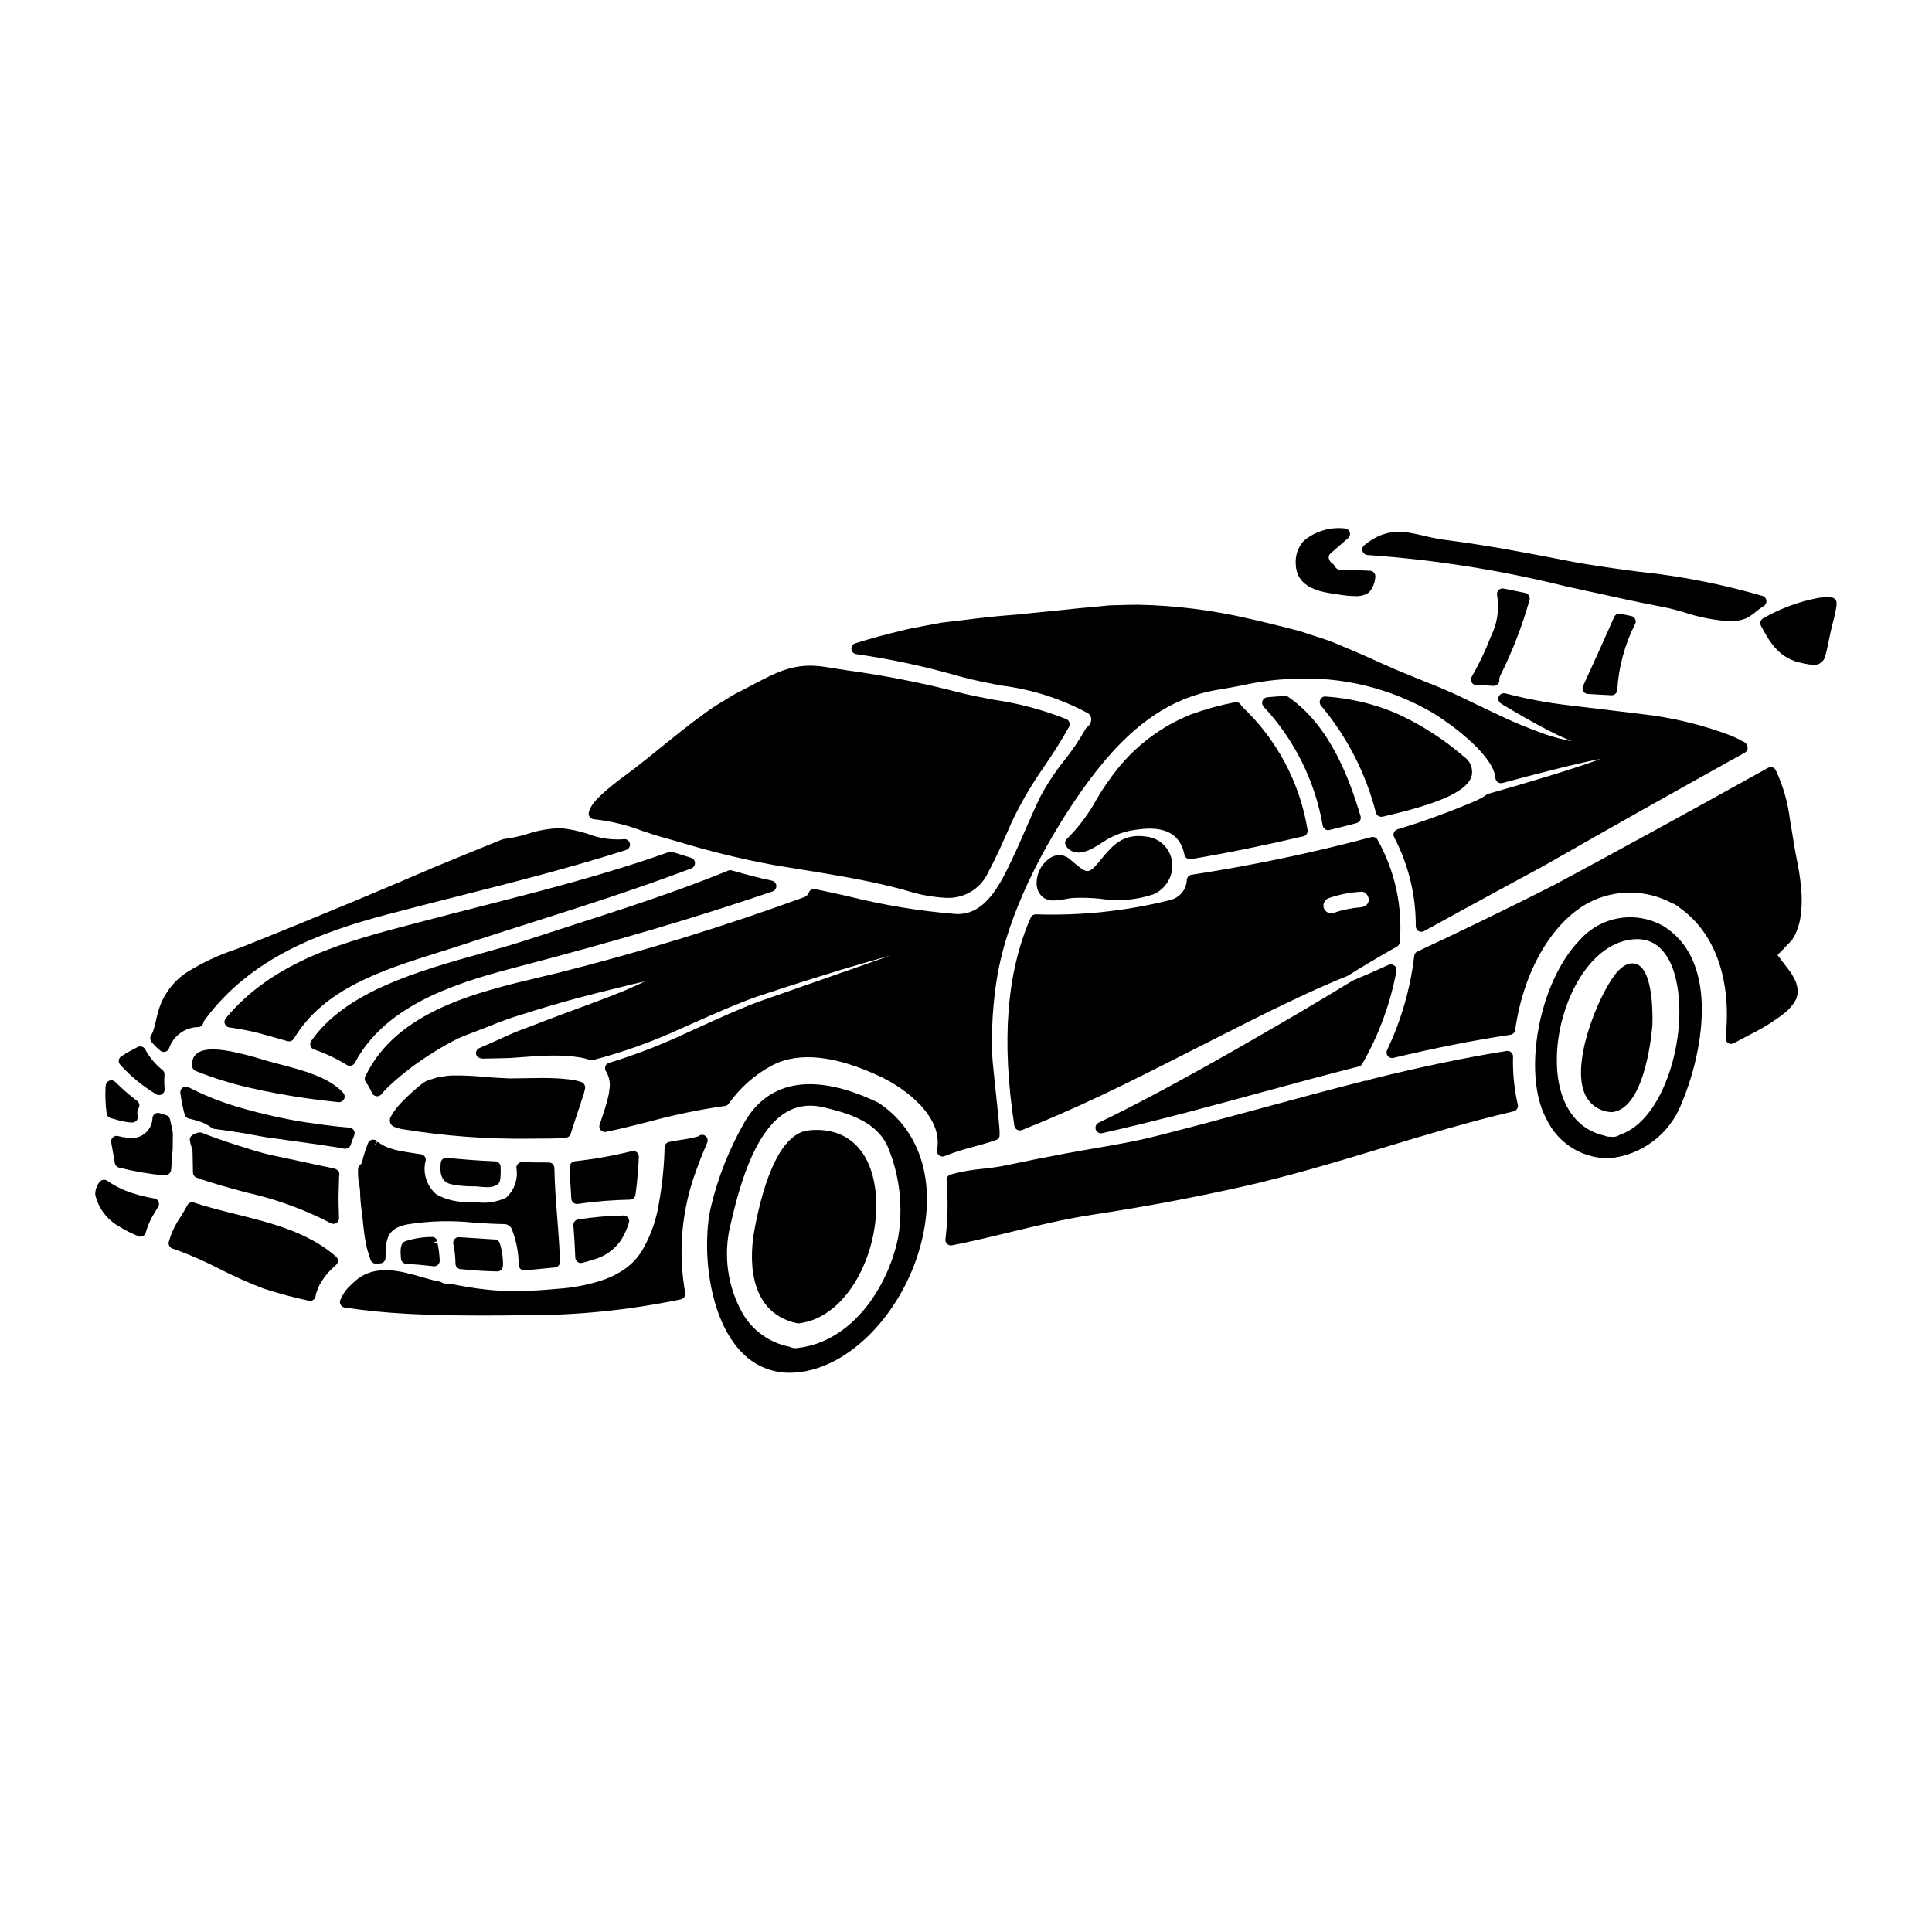 <?xml version="1.0" encoding="UTF-8"?>
<!-- Uploaded to: ICON Repo, www.iconrepo.com, Generator: ICON Repo Mixer Tools -->
<svg fill="#000000" width="800px" height="800px" version="1.1" viewBox="144 144 512 512" xmlns="http://www.w3.org/2000/svg">
 <g>
  <path d="m196.18 423.18c-0.895 0.707-1.363 1.824-1.242 2.957v0.309c0 0.598 0.359 1.137 0.914 1.363 4.559 1.832 9.25 3.301 14.039 4.398 4.848 1.133 10.125 2.109 15.695 2.898 2.543 0.352 5.305 0.695 8.133 0.984h0.148v-0.004c0.582 0 1.109-0.34 1.344-0.871 0.238-0.527 0.145-1.148-0.242-1.582-3.711-4.188-11.148-6.109-16.574-7.516-1.156-0.301-2.219-0.574-3.148-0.848l-1.039-0.312c-7.641-2.293-15.105-4.098-18.027-1.777z"/>
  <path d="m189.36 453.92 0.289-3.961h-0.004c0.098-0.805 0.141-1.613 0.133-2.422l0.031-2.871-0.027-0.656c-0.223-1.152-0.48-2.273-0.738-3.402h-0.004c-0.121-0.523-0.52-0.941-1.039-1.09-0.543-0.148-1.117-0.332-1.66-0.512-0.414-0.141-0.867-0.09-1.242 0.141-0.371 0.227-0.621 0.609-0.688 1.039-0.031 2.559-1.828 4.754-4.328 5.293-1.621 0.156-3.262 0.012-4.828-0.43-0.484-0.113-0.988 0.023-1.348 0.367-0.359 0.34-0.527 0.836-0.441 1.324l0.367 2.039c0.203 1.137 0.414 2.289 0.605 3.469 0.102 0.57 0.523 1.031 1.086 1.18 4 1.004 8.07 1.703 12.18 2.09h0.09c0.387-0.035 0.75-0.199 1.031-0.469 0.309-0.297 0.5-0.699 0.535-1.129z"/>
  <path d="m258.36 471.81c-2.324 0.023-4.633 0.387-6.852 1.086-1.574 0.535-1.41 2.637-1.246 4.672 0.062 0.734 0.652 1.312 1.387 1.352 2.117 0.125 4.555 0.344 7.234 0.652v0.004c0.059 0.004 0.113 0.004 0.172 0 0.406 0 0.797-0.172 1.078-0.469 0.277-0.301 0.422-0.699 0.395-1.105-0.074-1.574-0.273-3.137-0.602-4.672l-1.473 0.125 1.406-0.535c-0.133-0.703-0.785-1.188-1.5-1.109z"/>
  <path d="m242.59 446.05c-0.484 0.105-0.887 0.445-1.066 0.91-0.641 1.625-1.168 3.297-1.574 5-0.031 0.176-0.121 0.414-0.562 0.789-0.32 0.281-0.5 0.684-0.5 1.109v1.453c0.023 0.832 0.117 1.66 0.285 2.477 0.129 0.629 0.215 1.266 0.25 1.906 0.039 1.832 0.191 3.656 0.453 5.469 0.145 1.133 0.289 2.269 0.395 3.543 0.082 0.504 0.133 1.023 0.191 1.543 0.09 0.98 0.238 1.953 0.453 2.914l0.309 1.574h-0.004c0.109 0.434 0.242 0.863 0.395 1.281l0.566 1.84v-0.004c0.219 0.656 0.852 1.074 1.539 1.02 0.305-0.027 0.637-0.059 0.973-0.059 0.816 0 1.477-0.66 1.477-1.477 0-5.207 0.559-7.777 5.641-8.84 5.934-0.961 11.973-1.117 17.953-0.465 2.637 0.164 5.273 0.332 7.91 0.367 0.969 0.027 1.809 0.684 2.07 1.617 1.113 2.926 1.695 6.027 1.723 9.156-0.008 0.395 0.145 0.777 0.422 1.062 0.277 0.281 0.66 0.441 1.055 0.441h0.129l8-0.789h0.004c0.77-0.078 1.348-0.738 1.324-1.512-0.117-3.91-0.426-7.871-0.723-11.676-0.34-4.328-0.691-8.793-0.758-13.176l-0.004 0.004c-0.012-0.805-0.668-1.453-1.473-1.453-2.418 0-4.723-0.031-7.086-0.094-0.398-0.004-0.785 0.145-1.074 0.422-0.285 0.281-0.445 0.668-0.441 1.066 0.512 2.926-0.504 5.906-2.691 7.91-2.519 1.215-5.348 1.629-8.109 1.184l-1.457-0.059c-3.102 0.211-6.199-0.473-8.926-1.969-2.438-2.074-3.578-5.297-2.984-8.445 0.055-0.145 0.102-0.297 0.137-0.449 0.078-0.395-0.008-0.805-0.238-1.133-0.23-0.328-0.586-0.547-0.984-0.609l-1.23-0.184c-1.621-0.242-3.246-0.488-4.891-0.828h-0.004c-0.688-0.133-1.363-0.324-2.023-0.562l-0.348-0.109h0.004c-1.078-0.383-2.094-0.926-3.004-1.617l-0.953 0.961h-0.027l0.855-1.125c-0.363-0.355-0.883-0.504-1.375-0.387z"/>
  <path d="m184.91 461.6c-2.027-0.324-4.023-0.812-5.973-1.457-2.309-0.754-4.5-1.836-6.5-3.211-0.664-0.469-1.578-0.324-2.062 0.328-0.77 0.957-1.168 2.152-1.129 3.379 0.859 3.66 3.258 6.769 6.578 8.531 1.055 0.664 2.156 1.25 3.297 1.754 0.484 0.227 0.969 0.453 1.492 0.676 0.184 0.082 0.383 0.125 0.586 0.125 0.219 0 0.434-0.047 0.633-0.141 0.387-0.184 0.672-0.523 0.789-0.938 0.43-1.504 1.027-2.957 1.789-4.328 0.336-0.594 0.668-1.137 0.992-1.648l0.531-0.875c0.258-0.418 0.285-0.934 0.078-1.379-0.211-0.434-0.621-0.742-1.102-0.816z"/>
  <path d="m275.25 451.77c-4.414-0.188-8.727-0.508-12.816-0.941-0.391-0.043-0.785 0.074-1.09 0.324-0.305 0.25-0.5 0.613-0.535 1.008-0.152 1.609-0.469 4.949 2.754 5.68h0.004c1.887 0.379 3.809 0.562 5.738 0.551h0.699c0.223 0 0.508 0.043 0.824 0.07 0.699 0.07 1.48 0.148 2.227 0.148 0.906 0.059 1.809-0.145 2.602-0.59 0.789-0.43 1.121-1.047 1.012-4.836-0.031-0.77-0.648-1.383-1.418-1.414z"/>
  <path d="m204.77 416.27c3.559 0.48 7.074 1.238 10.516 2.258l4.93 1.391c0.125 0.035 0.258 0.055 0.391 0.055 0.52 0 1-0.27 1.266-0.715 7.988-13.309 23.414-18.164 38.332-22.859 1.918-0.602 3.812-1.18 5.676-1.805 6.055-1.992 12.133-3.938 18.223-5.867 14.234-4.535 28.949-9.219 43.125-14.605l0.004-0.004c0.59-0.227 0.969-0.801 0.949-1.43-0.02-0.629-0.438-1.176-1.039-1.363l-4.957-1.547c-0.305-0.094-0.629-0.082-0.93 0.023-16.316 5.828-33.59 10.234-50.297 14.512-4.902 1.254-9.797 2.504-14.652 3.785l-1.91 0.496c-18.586 4.848-37.785 9.863-50.582 25.266-0.34 0.418-0.43 0.984-0.23 1.484 0.199 0.5 0.648 0.855 1.184 0.926z"/>
  <path d="m185.45 434.03c0.219 0.113 0.457 0.176 0.703 0.176 0.289 0 0.574-0.086 0.816-0.25 0.457-0.301 0.707-0.828 0.652-1.367-0.113-1.25-0.125-2.508-0.031-3.762 0.039-0.438-0.125-0.871-0.441-1.18-0.105-0.09-0.211-0.176-0.324-0.254-1.773-1.488-3.254-3.293-4.363-5.324-0.383-0.703-1.258-0.969-1.969-0.602l-1.18 0.613h-0.004c-1.094 0.559-2.156 1.176-3.18 1.855-0.371 0.242-0.613 0.641-0.656 1.082-0.047 0.441 0.109 0.883 0.422 1.195 2.785 3.059 6.004 5.695 9.555 7.816z"/>
  <path d="m173.35 440.31 1.203 0.328v-0.004c1.164 0.375 2.363 0.637 3.574 0.789 0.227 0.027 0.453 0.039 0.676 0.035 0.039 0 0.078 0.031 0.117 0.031h0.004c0.105 0 0.215-0.012 0.32-0.035 0.746-0.09 1.305-0.719 1.305-1.469-0.004-0.219-0.055-0.434-0.156-0.625v-0.617c0.012-0.371 0.125-0.727 0.32-1.039 0.406-0.66 0.234-1.52-0.395-1.969-2.043-1.543-3.981-3.227-5.793-5.035-0.406-0.391-1-0.516-1.527-0.324-0.531 0.195-0.906 0.668-0.969 1.23l-0.066 0.637c-0.109 2.273-0.012 4.551 0.297 6.805 0.066 0.605 0.5 1.105 1.09 1.262z"/>
  <path d="m280.06 400.52c26.93-7.027 48.754-13.473 68.68-20.289v-0.004c0.633-0.211 1.039-0.82 1-1.484-0.039-0.664-0.516-1.219-1.168-1.355-3.195-0.668-6.57-1.535-10.629-2.715h0.004c-0.32-0.098-0.664-0.082-0.969 0.051-13.523 5.539-27.723 10.105-41.445 14.52-3.957 1.27-7.91 2.551-11.859 3.84-3.586 1.18-7.629 2.32-11.906 3.519-16.98 4.758-36.211 10.152-45.301 23.27-0.262 0.379-0.332 0.855-0.191 1.293s0.48 0.789 0.914 0.938c3.055 1.035 5.981 2.418 8.719 4.113 0.352 0.227 0.777 0.293 1.18 0.188 0.398-0.105 0.738-0.371 0.934-0.734 7.769-14.57 24.797-20.699 42.039-25.148z"/>
  <path d="m576.29 307.25-2.875-0.602c-0.68-0.133-1.359 0.223-1.641 0.859-2.012 4.613-4.094 9.176-6.184 13.754l-2.078 4.562v-0.004c-0.203 0.445-0.172 0.961 0.082 1.379 0.258 0.418 0.699 0.684 1.191 0.707 1.711 0.082 3.496 0.184 5.348 0.297l0.891 0.051h0.086c0.789 0 1.441-0.625 1.477-1.414 0.375-6.098 1.988-12.055 4.746-17.504 0.195-0.41 0.195-0.887 0-1.297-0.207-0.414-0.59-0.703-1.043-0.789z"/>
  <path d="m298.25 430.82c-0.191-0.078-0.387-0.148-0.586-0.203-0.324-0.094-0.742-0.211-1.133-0.289h-0.004c-1.184-0.227-2.379-0.383-3.582-0.469-2.441-0.191-4.871-0.191-7.144-0.16l-6.691 0.098c-2.223-0.098-4.227-0.219-6.016-0.348l0.004 0.004c-3.109-0.328-6.238-0.48-9.363-0.445-0.75 0.039-1.426 0.133-2.082 0.227l-1.574 0.227c-0.883 0.305-1.703 0.547-2.492 0.762v0.004c-0.199 0.074-0.391 0.16-0.578 0.258l-0.844 0.457c-1.961 1.535-3.82 3.203-5.566 4.984-0.848 0.875-1.625 1.816-2.328 2.816-0.207 0.324-0.395 0.629-0.719 1.211-0.129 0.168-0.199 0.371-0.195 0.582-0.191 0.863 0.262 1.734 1.074 2.078l1.055 0.355c0.422 0.125 0.852 0.227 1.285 0.293 11.133 1.812 22.402 2.648 33.68 2.496 1.707 0 3.453-0.012 5.238-0.039 1.398 0 2.867-0.098 4.297-0.227 0.617-0.055 1.133-0.492 1.293-1.086l0.184-0.609c0.078-0.242 0.156-0.488 0.199-0.664l0.367-1.129c0.145-0.465 0.293-0.926 0.449-1.379l2.238-6.758c0.027-0.176 0.074-0.344 0.191-0.844l0.09-0.344h0.004c0.055-0.16 0.082-0.324 0.082-0.492 0-0.277-0.082-0.551-0.23-0.789-0.145-0.242-0.352-0.441-0.602-0.578z"/>
  <path d="m506.41 291.08c17.668 1.234 35.199 4 52.391 8.266l5.871 1.289c6.781 1.492 13.777 3.039 20.734 4.363 1.367 0.266 3.062 0.742 4.902 1.266l0.004 0.004c3.887 1.301 7.926 2.094 12.016 2.363 0.441 0 0.871-0.02 1.285-0.055h0.004c1.047-0.062 2.078-0.293 3.051-0.688 1.012-0.508 1.953-1.141 2.805-1.887 0.586-0.508 1.215-0.961 1.883-1.355 0.516-0.281 0.816-0.844 0.766-1.43s-0.449-1.09-1.008-1.273c-10.781-3.156-21.828-5.32-33.004-6.461-6.519-0.867-13.258-1.758-19.68-3.055-9.84-1.934-20.383-3.938-31.434-5.344-1.879-0.262-3.746-0.625-5.586-1.086-5.34-1.234-9.945-2.309-15.855 2.477-0.477 0.383-0.664 1.023-0.473 1.605 0.195 0.57 0.723 0.969 1.328 1z"/>
  <path d="m534.02 323.35c-0.27 0.457-0.273 1.023-0.012 1.484 0.262 0.461 0.754 0.746 1.285 0.746 1.328 0 2.801 0.059 4.465 0.184h0.109-0.004c0.41 0 0.801-0.168 1.082-0.465 0.277-0.301 0.422-0.703 0.391-1.109-0.023-0.359 0.055-0.715 0.219-1.035v-0.035c3.227-6.453 5.836-13.199 7.793-20.141 0.109-0.391 0.051-0.812-0.164-1.156-0.211-0.348-0.555-0.594-0.949-0.68-1.93-0.414-3.832-0.789-5.766-1.18h-0.004c-0.504-0.098-1.027 0.078-1.375 0.457-0.352 0.383-0.473 0.922-0.32 1.422 0.598 3.684 0.016 7.461-1.66 10.797-1.414 3.695-3.117 7.281-5.09 10.711z"/>
  <path d="m498.29 301.48 0.703 0.105c1.359 0.234 2.731 0.363 4.106 0.395 1.297 0.09 2.586-0.246 3.668-0.961 0.992-1.105 1.586-2.508 1.691-3.988 0.086-0.422-0.012-0.863-0.277-1.207-0.262-0.34-0.664-0.551-1.094-0.574-2.586-0.129-5.117-0.223-7.715-0.223v-0.004c-0.73 0.035-1.402-0.391-1.688-1.062-0.117-0.223-0.289-0.414-0.5-0.555-0.582-0.352-0.977-0.945-1.07-1.617-0.008-0.504 0.238-0.977 0.652-1.262 0.746-0.637 1.5-1.289 2.25-1.969l2.231-1.93h0.004c0.473-0.402 0.645-1.055 0.43-1.637-0.215-0.582-0.77-0.965-1.391-0.965-3.891-0.402-7.777 0.785-10.777 3.293-1.547 1.715-2.312 3.996-2.113 6.297 0.266 6.402 6.918 7.312 10.891 7.863z"/>
  <path d="m312.4 460.65c0.59-4.035 0.824-8.398 0.902-10.09 0.02-0.461-0.18-0.906-0.535-1.199s-0.828-0.406-1.281-0.301c-4.984 1.227-10.043 2.125-15.145 2.684-0.762 0.074-1.34 0.719-1.332 1.484 0.031 2.801 0.219 5.644 0.395 8.445 0.027 0.41 0.223 0.793 0.543 1.051 0.266 0.211 0.594 0.328 0.93 0.328 0.07 0.004 0.145 0.004 0.215 0 4.594-0.676 9.223-1.047 13.859-1.125 0.734-0.008 1.352-0.551 1.449-1.277z"/>
  <path d="m297.2 467.16c-0.762 0.121-1.301 0.805-1.242 1.574 0.219 2.852 0.395 5.699 0.5 8.551v-0.004c0.016 0.445 0.23 0.859 0.586 1.129 0.258 0.195 0.57 0.301 0.891 0.301 0.121 0 0.238-0.012 0.355-0.043 0.934-0.227 1.859-0.496 2.719-0.789 3.102-0.77 5.812-2.652 7.621-5.289 0.852-1.43 1.539-2.953 2.043-4.543 0.148-0.457 0.062-0.961-0.227-1.344-0.281-0.391-0.742-0.613-1.223-0.59-4.027 0.086-8.043 0.438-12.023 1.047z"/>
  <path d="m301.4 361.11c4.414 0.477 8.746 1.523 12.891 3.117 1.969 0.652 3.879 1.285 5.688 1.781l4.184 1.18v0.004c8.23 2.504 16.598 4.531 25.059 6.082 2.312 0.395 4.633 0.762 6.949 1.137 8.391 1.355 17.066 2.754 25.426 4.894 0.836 0.211 1.68 0.449 2.539 0.684l0.004 0.004c3.441 1.109 7.016 1.762 10.625 1.949 4.688 0.23 9.051-2.383 11.051-6.625 2.426-4.574 4.465-9.191 6.137-13.102v-0.004c2.477-5.281 5.418-10.332 8.793-15.094 2.231-3.336 4.531-6.789 6.555-10.473h-0.004c0.199-0.363 0.234-0.789 0.109-1.18-0.133-0.391-0.418-0.707-0.789-0.879-6.144-2.453-12.559-4.172-19.109-5.117-3.688-0.695-7.176-1.352-10.277-2.203-9.461-2.414-19.055-4.289-28.73-5.609l-5.672-0.895c-7.871-1.289-12.621 1.18-18.625 4.328l-2.539 1.328c-1 0.531-1.969 1.031-3.039 1.574l-3.629 2.215v0.004c-1.527 0.906-3.008 1.898-4.43 2.961-3.938 2.848-7.891 6.043-11.711 9.133-2.336 1.891-4.602 3.719-6.75 5.379-0.395 0.293-0.895 0.668-1.496 1.113-6.426 4.758-10.191 7.988-10.586 10.621-0.062 0.414 0.055 0.832 0.324 1.152 0.258 0.32 0.641 0.516 1.055 0.539z"/>
  <path d="m275.13 472.47c-1.574-0.078-3.148-0.188-4.723-0.301-1.574-0.109-3.18-0.219-4.766-0.301v0.004c-0.453-0.02-0.891 0.168-1.184 0.516-0.293 0.348-0.414 0.809-0.32 1.254 0.363 1.73 0.555 3.496 0.57 5.262 0.02 0.75 0.598 1.363 1.34 1.434 2.426 0.219 4.977 0.445 7.672 0.539l2.023 0.062h0.066c0.789 0.004 1.438-0.613 1.477-1.398 0.07-2.039-0.207-4.07-0.82-6.016-0.176-0.602-0.711-1.023-1.336-1.055z"/>
  <path d="m422.75 371.1c-2.426 1.379-3.953 3.926-4.027 6.719-0.098 1.465 0.477 2.898 1.555 3.894 0.844 0.648 1.891 0.973 2.953 0.918 1.023-0.035 2.047-0.152 3.051-0.359 0.703-0.125 1.426-0.25 2.102-0.309l0.004 0.004c2.383-0.105 4.769-0.035 7.141 0.207 4.715 0.754 9.539 0.359 14.07-1.148 3.418-1.43 5.469-4.957 5.016-8.637-0.465-3.555-3.312-6.32-6.879-6.691-6.215-0.922-9.02 2.477-11.992 6.086l-0.789 0.977c-0.395 0.445-0.738 0.828-1.02 1.109-1.719 1.598-2.363 1.27-5.594-1.477l-0.859-0.723h0.004c-1.312-1.148-3.191-1.375-4.734-0.57z"/>
  <path d="m544.97 424.01c0.008-0.438-0.176-0.855-0.504-1.145-0.332-0.289-0.77-0.414-1.203-0.348-10.762 1.707-22.465 4.141-35.781 7.441v0.004c-0.168 0.043-0.324 0.109-0.469 0.203-0.293 0.176-0.633 0.254-0.973 0.227-0.145-0.012-0.293 0.004-0.434 0.047-9.16 2.309-18.426 4.82-27.383 7.258-9.418 2.555-19.156 5.195-28.785 7.606-5.027 1.234-10.293 2.141-15.383 3.012-2.555 0.441-5.117 0.879-7.637 1.359-5.348 1.012-10.691 2.059-16.035 3.195-1.859 0.395-3.938 0.637-5.926 0.871v-0.004c-2.894 0.246-5.762 0.758-8.566 1.527-0.645 0.203-1.066 0.812-1.031 1.484 0.422 5.203 0.32 10.434-0.305 15.617-0.062 0.422 0.062 0.855 0.344 1.18s0.688 0.512 1.117 0.512c0.098 0 0.191-0.012 0.285-0.027 5.16-1.02 10.328-2.269 15.324-3.481 7.086-1.719 14.438-3.5 21.824-4.625 13.312-2.019 26.078-4.398 39.039-7.273 12.824-2.844 25.535-6.691 37.832-10.418 11.352-3.441 23.09-6.996 34.801-9.719h0.004c0.793-0.188 1.285-0.984 1.102-1.777-0.953-4.172-1.375-8.449-1.258-12.727z"/>
  <path d="m510.12 360.46c0.117 0 0.234-0.012 0.348-0.039 11.508-2.699 22.324-5.902 23.566-10.91 0.375-1.922-0.441-3.883-2.066-4.973-5.434-4.707-11.52-8.602-18.07-11.562-5.898-2.484-12.172-3.965-18.559-4.383-0.613-0.09-1.207 0.25-1.449 0.82-0.266 0.543-0.172 1.195 0.234 1.645 6.902 8.246 11.863 17.941 14.512 28.367 0.215 0.633 0.816 1.051 1.484 1.035z"/>
  <path d="m472.82 330.77c-0.324-0.523-0.934-0.793-1.535-0.672-3.93 0.766-7.793 1.832-11.559 3.188-7.656 3.043-14.395 8.02-19.551 14.441-2.09 2.613-3.984 5.375-5.668 8.266-2.07 3.789-4.68 7.254-7.742 10.297-0.582 0.508-0.672 1.379-0.207 1.996 2.609 3.469 6.988 0.641 9.098-0.719l0.695-0.449c2.801-1.852 6.012-2.988 9.352-3.305 6.727-0.93 10.746 1.078 12.004 5.945l0.184 0.789 0.004-0.004c0.152 0.668 0.75 1.141 1.434 1.141 0.086 0.008 0.168 0.008 0.25 0 9.414-1.574 19.168-3.562 29.816-6.047 0.738-0.168 1.227-0.867 1.137-1.617-2.004-12.492-8.074-23.977-17.27-32.668-0.16-0.184-0.309-0.379-0.441-0.582z"/>
  <path d="m485.64 328.86c-0.297-0.293-0.703-0.445-1.121-0.422-1.598 0.094-3.168 0.191-4.723 0.352-0.551 0.059-1.023 0.418-1.223 0.934-0.199 0.52-0.098 1.102 0.27 1.52 8.18 8.746 13.629 19.688 15.68 31.484 0.102 0.73 0.723 1.273 1.457 1.277 0.121 0 0.242-0.016 0.359-0.043 2.406-0.602 4.809-1.203 7.188-1.84 0.383-0.105 0.711-0.355 0.906-0.703 0.195-0.348 0.242-0.762 0.125-1.141-2.941-9.867-8.07-23.855-18.918-31.418z"/>
  <path d="m511.99 399.7c-3.613 1.633-6.625 2.953-9.445 4.129-3.543 2.172-8.289 5.012-14.484 8.688l-4.387 2.551c-7.797 4.531-17.496 10.168-29.629 16.746-7.023 3.797-13.027 6.887-18.895 9.719-0.621 0.297-0.953 0.988-0.801 1.66 0.152 0.672 0.75 1.148 1.441 1.145 0.109 0.004 0.219-0.012 0.324-0.039 14.012-3.148 28.16-7 41.836-10.723 8.715-2.363 17.422-4.746 26.152-6.957h-0.004c0.391-0.098 0.723-0.348 0.922-0.695 4.387-7.637 7.445-15.961 9.051-24.617 0.098-0.539-0.109-1.09-0.543-1.426s-1.02-0.406-1.52-0.18z"/>
  <path d="m620.02 371.02-0.199-1.047c-0.324-1.762-0.586-3.41-0.836-4.996-0.211-1.336-0.418-2.629-0.645-3.918h-0.004c-0.562-4.5-1.832-8.883-3.754-12.988-0.184-0.348-0.504-0.605-0.883-0.715-0.379-0.109-0.785-0.066-1.133 0.125-21.172 11.766-40.148 22.168-56.438 30.906-14.766 7.519-26.738 13.207-36.508 17.773-0.465 0.219-0.785 0.668-0.836 1.18-1.023 8.652-3.453 17.074-7.191 24.941-0.219 0.457-0.184 0.992 0.086 1.418 0.27 0.43 0.742 0.688 1.246 0.688 0.117 0 0.23-0.012 0.344-0.039 11.102-2.648 21.254-4.652 31.027-6.133 0.645-0.094 1.152-0.605 1.238-1.254 2.176-15.465 9.621-28.379 19.418-33.703 6.965-3.656 15.289-3.609 22.211 0.129 0.344 0.102 0.668 0.254 0.969 0.445 0.379 0.219 0.73 0.484 1.043 0.789 9.348 6.586 13.777 19.121 12.129 34.395v-0.004c-0.059 0.547 0.191 1.082 0.648 1.387 0.457 0.305 1.047 0.332 1.531 0.066 1.664-0.91 3.262-1.754 4.859-2.582 3.039-1.516 5.918-3.336 8.598-5.426 1.109-0.883 2.051-1.961 2.777-3.176 0.078-0.18 0.172-0.352 0.273-0.516 0.125-0.246 0.203-0.516 0.23-0.789 0.148-0.395 0.211-0.816 0.184-1.234v-0.441c-0.145-1.316-0.598-2.582-1.316-3.691-0.129-0.273-0.277-0.535-0.438-0.789l-3.602-4.723c0.988-0.977 1.969-1.969 2.754-2.844l0.875-0.914v0.004c0.211-0.215 0.391-0.461 0.523-0.734l0.508-0.863v0.004c0.586-1.258 1.027-2.578 1.312-3.938 0.504-2.93 0.586-5.918 0.246-8.871-0.223-2.699-0.715-5.234-1.25-7.922z"/>
  <path d="m629.4 302.34c-1.402-0.137-2.82-0.051-4.195 0.246-4.914 0.996-9.629 2.781-13.969 5.285-0.688 0.402-0.934 1.27-0.562 1.969 2.512 4.769 5.074 8.812 11.09 9.918l0.602 0.125 0.004 0.004c0.707 0.168 1.434 0.266 2.16 0.285 1.402 0.16 2.711-0.719 3.098-2.074 0.461-1.531 0.789-3.078 1.086-4.633 0.148-0.715 0.297-1.441 0.457-2.164 0.16-0.723 0.355-1.492 0.547-2.246 0.402-1.453 0.723-2.926 0.961-4.41 0.031-0.273 0.047-0.547 0.043-0.824 0.008-0.758-0.566-1.402-1.32-1.48z"/>
  <path d="m186.48 422.43c0.266 0.219 0.598 0.34 0.938 0.34 0.148-0.004 0.293-0.023 0.434-0.066 0.473-0.145 0.84-0.516 0.984-0.984 1.172-3.312 4.301-5.527 7.812-5.531 0.602-0.082 1.094-0.527 1.23-1.121 0.062-0.258 0.176-0.496 0.336-0.707v-0.023c12.242-16.574 30.566-23.273 48.555-28.039 6.266-1.66 12.594-3.266 18.918-4.867 14.621-3.707 29.742-7.539 44.305-12.203h-0.004c0.742-0.273 1.137-1.082 0.898-1.836-0.238-0.75-1.027-1.184-1.789-0.98-3.18 0.211-6.363-0.277-9.332-1.43-2.305-0.746-4.68-1.254-7.086-1.512-3.012 0.055-6 0.562-8.855 1.516-2.055 0.645-4.164 1.102-6.297 1.363-0.145 0.016-0.281 0.047-0.414 0.102-4.801 1.926-10.676 4.328-17.867 7.301-11.863 5.117-28.289 12.074-50.094 20.812l-2.644 1.004c-4.594 1.523-8.992 3.594-13.094 6.164-2.336 1.562-4.285 3.637-5.695 6.07-0.75 1.285-1.336 2.664-1.742 4.098l-0.172 0.691c-0.145 0.477-0.297 0.973-0.395 1.527l-0.199 0.84c-0.164 0.754-0.371 1.504-0.613 2.238-0.148 0.438-0.348 0.855-0.594 1.246-0.297 0.531-0.238 1.191 0.145 1.664 0.699 0.848 1.48 1.629 2.332 2.324z"/>
  <path d="m584.83 389.43-0.109-0.062c-3.578-2.008-7.742-2.719-11.785-2.012-4.043 0.707-7.719 2.793-10.402 5.902-10.75 11.094-15.211 35.426-8.688 47.34v-0.004c1.434 3.027 3.68 5.598 6.484 7.426 2.809 1.828 6.066 2.84 9.414 2.926h0.789c4.215-0.406 8.23-1.98 11.602-4.539 3.371-2.562 5.965-6.012 7.492-9.961 5.156-12.047 10.773-37.332-4.797-47.016zm-28.223 33.77c0.582-13.34 8.234-28.68 19.594-30.199 7.629-1.047 10.715 5.219 11.965 10.629 3.379 14.66-3.18 37.199-14.777 41.043h0.004c-0.141 0.051-0.273 0.121-0.395 0.211-0.633 0.363-1.375 0.488-2.094 0.352-0.613 0.059-1.23-0.051-1.789-0.316-8.344-1.867-13.016-9.984-12.504-21.699z"/>
  <path d="m581.89 415.74c0-0.141 0.699-14.047-3.992-16.16-1.066-0.484-2.812-0.582-5.027 1.664-4.152 4.176-12.418 22.828-9.141 31.992h0.004c1.074 3.215 4.051 5.406 7.438 5.488 9.156-0.836 10.707-22.801 10.719-22.984z"/>
  <path d="m331.42 446.79c0.277-0.648 0.059-1.402-0.523-1.801s-1.363-0.328-1.867 0.164c-1.633 0.434-3.297 0.762-4.973 0.977-1.289 0.203-2.402 0.395-2.863 0.523-0.621 0.18-1.051 0.742-1.062 1.391-0.121 4.938-0.621 9.859-1.492 14.723-0.684 4.504-2.227 8.832-4.547 12.754-1.324 2.109-3.098 3.898-5.195 5.242-1.848 1.176-3.852 2.098-5.949 2.731-3.602 1.105-7.316 1.793-11.074 2.047-1.75 0.156-3.41 0.285-4.949 0.395-0.578 0-1.125 0.055-1.664 0.086-0.965 0.062-1.922 0.125-3.035 0.098-1.602 0.031-3.172 0.031-4.551 0.039l-4.297-0.348c-3.742-0.395-6.965-0.973-9.898-1.574h-0.004c-0.137-0.023-0.273-0.023-0.41 0-0.715 0.094-1.441-0.047-2.07-0.395-0.172-0.117-0.367-0.195-0.57-0.234l-0.938-0.16c-1.18-0.285-2.363-0.629-3.59-0.977-5.797-1.668-12.375-3.543-17.582 0.84-0.672 0.559-1.297 1.18-1.875 1.766l-0.352 0.352c-0.789 0.902-1.426 1.93-1.879 3.039-0.184 0.418-0.16 0.898 0.062 1.301 0.223 0.398 0.617 0.676 1.07 0.742 2.738 0.414 5.574 0.766 8.508 1.051 8.566 0.836 18.07 1.066 27.594 1.066 3.695 0 7.394-0.031 11.039-0.082h0.004c14.105 0.086 28.176-1.328 41.98-4.219 0.777-0.184 1.266-0.949 1.113-1.73-1.973-11.043-0.902-22.414 3.098-32.895 0.844-2.359 1.777-4.664 2.742-6.91z"/>
  <path d="m192.42 432.23c-0.453 0.312-0.699 0.852-0.629 1.398 0.25 1.93 0.633 3.844 1.137 5.727 0.133 0.539 0.562 0.953 1.105 1.07 1.254 0.277 2.484 0.637 3.691 1.074 0.457 0.203 0.898 0.434 1.324 0.691l0.359 0.207-0.004 0.004c0.242 0.145 0.473 0.309 0.699 0.48 0.199 0.148 0.438 0.246 0.688 0.281 1.883 0.25 4.113 0.566 6.734 0.977 1.074 0.156 2.203 0.371 3.398 0.598 1.883 0.355 4.012 0.758 6.297 1.012l5.082 0.715c2.285 0.324 4.723 0.664 7.289 1.016l0.789 0.129c0.895 0.145 1.758 0.293 2.609 0.395 0.789 0.16 1.523 0.293 2.297 0.422 0.074 0.008 0.148 0.008 0.223 0 0.645-0.012 1.211-0.422 1.426-1.027 0.305-0.852 0.605-1.699 0.945-2.551 0.172-0.434 0.129-0.926-0.117-1.324-0.246-0.395-0.668-0.652-1.137-0.688-4.289-0.348-8.266-0.918-12.008-1.473-5.481-0.883-10.902-2.094-16.238-3.621-5-1.371-9.844-3.258-14.449-5.629-0.488-0.242-1.066-0.195-1.512 0.117z"/>
  <path d="m233.33 454.03c-0.234-0.176-0.5-0.305-0.789-0.371l-3.617-0.758-12.672-2.715h0.004c-2.266-0.484-4.5-1.102-6.691-1.844-0.988-0.316-1.93-0.617-2.789-0.863-3.828-1.234-6.949-2.34-9.27-3.277-0.25-0.098-0.523-0.125-0.789-0.086-0.598 0.09-1.164 0.312-1.664 0.652-0.18 0.102-0.336 0.234-0.465 0.395-0.316 0.414-0.383 0.965-0.176 1.441 0 0.16 0.027 0.316 0.078 0.469 0.121 0.352 0.223 0.711 0.301 1.074 0.02 0.086 0.113 0.426 0.148 0.508h0.004c0.016 0.09 0.043 0.176 0.074 0.262l0.027 0.844c0 0.922 0.023 1.863 0.055 2.832l0.039 2.117v0.004c0 0.621 0.391 1.18 0.98 1.387 4.293 1.535 8.777 2.734 13.105 3.902 7.789 1.727 15.32 4.461 22.406 8.137 0.223 0.133 0.477 0.199 0.738 0.199 0.402 0 0.785-0.16 1.066-0.449 0.277-0.289 0.426-0.68 0.41-1.082-0.094-2.492-0.156-4.887-0.094-7.086 0.059-1.328 0.09-2.633 0.121-3.984v0.004c0.043-0.176 0.066-0.355 0.066-0.535 0.062-0.48-0.18-0.949-0.609-1.176z"/>
  <path d="m233.09 477.04c-0.035-0.039-0.074-0.07-0.113-0.102-7.387-6.41-17.09-8.828-26.477-11.172-3.711-0.926-7.559-1.883-11.109-3.066h0.004c-0.699-0.23-1.465 0.086-1.793 0.742-0.199 0.395-0.395 0.82-0.672 1.262l-0.965 1.617v0.004c-1.492 2.098-2.602 4.441-3.266 6.926-0.105 0.711 0.312 1.395 0.996 1.625 0.699 0.23 1.402 0.492 2.246 0.812v-0.004c3.469 1.328 6.863 2.852 10.164 4.555 3.836 1.969 7.777 3.727 11.805 5.269 3.93 1.273 7.918 2.34 11.957 3.195 0.102 0.023 0.207 0.035 0.312 0.035 0.703 0 1.309-0.492 1.449-1.18 0-0.02 0.082-0.578 0.086-0.598l0.316-0.867c0.18-0.578 0.414-1.137 0.699-1.672 0.727-1.293 1.605-2.496 2.621-3.578 0.543-0.57 1.141-1.109 1.711-1.621 0.305-0.27 0.48-0.652 0.492-1.059 0.012-0.402-0.141-0.797-0.426-1.082z"/>
  <path d="m358.21 443.57c-8.5 0.969-12.641 17.227-14.355 26.836-0.879 4.93-2.652 21.254 11.367 24.266 0.102 0.023 0.207 0.035 0.312 0.035 0.059 0.004 0.117 0.004 0.176 0 13.547-1.652 22.043-20.297 20.277-35.234-1.293-11.059-7.938-17.016-17.777-15.902z"/>
  <path d="m408.04 446.08c0.055-0.02 0.109-0.043 0.156-0.07 0.977-0.488 0.977-0.488-0.098-10.66-0.5-4.723-1.125-10.629-1.137-11.5-0.285-7.156 0.172-14.324 1.367-21.387 3.484-19.742 15.32-38.887 22.07-48.547 11.609-16.629 22.941-25.016 36.734-27.191 2.066-0.328 4.106-0.715 6.117-1.102l-0.004 0.004c4.356-0.988 8.793-1.562 13.254-1.723 13.125-0.707 26.168 2.488 37.48 9.184 5.844 3.656 15.863 11.379 16.324 17.109h-0.004c0.035 0.438 0.262 0.84 0.621 1.09s0.812 0.332 1.234 0.219c13.777-3.731 21.582-5.543 26-6.383-4.633 1.73-13.363 4.586-29.754 9.25l0.004-0.004c-0.172 0.051-0.332 0.129-0.473 0.234-0.898 0.641-1.859 1.188-2.871 1.633-6.766 2.891-13.688 5.41-20.727 7.555-0.422 0.129-0.766 0.441-0.93 0.848-0.168 0.41-0.145 0.871 0.066 1.262 3.809 7.277 5.773 15.375 5.727 23.586 0.008 0.52 0.289 0.996 0.738 1.258 0.453 0.262 1.004 0.266 1.461 0.016 6.086-3.394 13.238-7.273 21.594-11.809l10.48-5.688c16.098-9.211 33.953-19.262 53.066-29.879h-0.004c0.457-0.324 0.691-0.879 0.605-1.434-0.086-0.602-0.477-1.117-1.031-1.359-0.164-0.09-0.336-0.176-0.43-0.215l-0.547-0.289c-0.816-0.449-1.66-0.844-2.527-1.184-7.656-2.891-15.648-4.805-23.785-5.695l-0.395-0.055c-7.477-0.918-14.016-1.703-19.68-2.363v0.004c-4.863-0.594-9.68-1.492-14.43-2.688l-1.348-0.336v0.004c-0.711-0.215-1.473 0.137-1.77 0.82-0.301 0.68-0.047 1.477 0.59 1.859 4.418 2.691 8.684 5.117 12.691 7.188 2.269 1.16 4.309 2.074 6.004 2.805h-0.004c-2.172-0.441-4.324-1-6.438-1.672-4.723-1.629-9.344-3.547-13.828-5.746-1.574-0.719-3.184-1.504-4.852-2.312-4.051-1.969-8.234-3.992-12.809-5.723-1.262-0.527-2.523-1.031-3.793-1.543-2.219-0.895-4.481-1.797-6.832-2.859l-1.18-0.527c-3.348-1.52-6.809-3.09-10.141-4.445h-0.004c-2.762-1.254-5.613-2.316-8.523-3.176-1.18-0.395-2.328-0.746-3.598-1.18-5.094-1.34-9.523-2.426-13.57-3.328v-0.004c-9.57-2.234-19.348-3.465-29.172-3.664-1.551 0-3.062 0.031-4.594 0.082-1.008 0.031-2.016 0.062-3.148 0.082-2.516 0.25-5.07 0.504-7.676 0.727-3.504 0.363-7.035 0.723-10.598 1.078l-5.875 0.59c-2.621 0.207-5.246 0.453-7.871 0.691l-12.504 1.504-4.637 0.863c-2.191 0.395-4.457 0.84-6.637 1.426-3.633 0.848-7.316 1.859-11.586 3.184v0.004c-0.633 0.227-1.035 0.852-0.977 1.52 0.062 0.672 0.566 1.215 1.227 1.328 9.27 1.328 18.438 3.301 27.434 5.902 3.496 0.973 7.195 1.684 11.113 2.438 7.996 0.992 15.738 3.465 22.828 7.289 0.59 0.34 0.949 0.969 0.953 1.648-0.004 0.809-0.391 1.566-1.039 2.047-0.199 0.137-0.363 0.316-0.477 0.531-1.672 2.965-3.578 5.785-5.703 8.441-2.359 2.93-4.441 6.074-6.211 9.395-1.41 2.852-2.664 5.762-3.938 8.66-1.105 2.57-2.215 5.117-3.434 7.66l-0.172 0.359c-3.137 6.637-7.109 14.902-14.902 14.508-9.656-0.777-19.234-2.359-28.629-4.723-2.902-0.641-5.797-1.281-8.66-1.879-0.711-0.152-1.426 0.242-1.676 0.926-0.223 0.598-0.711 1.059-1.324 1.246-21.312 7.781-43.016 14.453-65.02 19.996l-4.484 1.07c-17.129 4.059-38.441 9.105-46.707 26.395h-0.004c-0.234 0.492-0.184 1.07 0.141 1.508 0.648 0.898 1.199 1.867 1.641 2.883 0.207 0.469 0.641 0.793 1.148 0.863 0.508 0.074 1.02-0.125 1.344-0.527 0.52-0.629 1.07-1.23 1.652-1.801 3.781-3.578 7.93-6.742 12.375-9.445 1.977-1.25 4.019-2.402 6.113-3.445 1.484-0.676 2.848-1.18 4.184-1.699l1.883-0.723c1.07-0.395 2.125-0.82 3.148-1.223v-0.004c2.531-1.055 5.117-1.973 7.75-2.754 10.855-3.484 19.051-5.512 25.035-6.969 1.516-0.371 2.883-0.707 4.082-1.016 1.402-0.336 2.566-0.59 3.523-0.789-0.887 0.43-1.969 0.934-3.316 1.516-3.309 1.539-7.941 3.25-13.809 5.418-4.125 1.523-8.867 3.277-14.168 5.344-2.277 0.789-4.496 1.781-6.84 2.852-1.18 0.531-2.363 1.078-3.621 1.613l-0.824 0.363c-0.395 0.172-0.789 0.348-1.18 0.512h-0.004c-0.652 0.266-1.023 0.957-0.891 1.648 0.199 0.992 1.367 1.219 2.312 1.156 0.223 0 0.449-0.027 0.707-0.027h0.586c1.633-0.031 3.34-0.062 5.242-0.121 2.047-0.156 4.223-0.316 6.551-0.473h0.004c2.586-0.18 5.176-0.23 7.766-0.148 1.461 0.074 2.914 0.223 4.359 0.449 0.84 0.152 1.672 0.359 2.484 0.621 0.301 0.129 0.629 0.16 0.945 0.086 7.992-2.082 15.785-4.871 23.281-8.328l3.301-1.465c5.945-2.641 11.551-5.117 16.762-6.977 11.043-3.672 21-6.789 29.57-9.258 2.258-0.645 4.269-1.207 6.055-1.699-1.742 0.617-3.711 1.309-5.93 2.07l-29.172 10.207c-4.859 1.82-10.113 4.203-15.664 6.727l-4.242 1.926c-6.379 2.965-12.953 5.484-19.68 7.535-0.453 0.129-0.816 0.469-0.977 0.91-0.16 0.441-0.105 0.934 0.156 1.328 0.918 1.492 1.234 3.277 0.879 4.992-0.023 0.277-0.043 0.578-0.078 0.789l-0.16 0.746c-0.055 0.254-0.113 0.488-0.176 0.715l-0.129 0.516c-0.172 0.695-0.371 1.336-0.566 1.969l-0.117 0.395c-0.434 1.262-0.867 2.586-1.336 4.031h-0.004c-0.164 0.5-0.047 1.047 0.301 1.441 0.352 0.395 0.887 0.57 1.402 0.461 2.316-0.48 4.68-1.02 7.055-1.621 1.477-0.359 2.973-0.738 4.496-1.121l-0.004-0.004c6.559-1.797 13.223-3.172 19.957-4.117 0.406-0.051 0.77-0.266 1.012-0.598 2.988-4.246 6.934-7.727 11.516-10.164 7.062-3.707 16.812-2.656 28.969 3.117 6.273 3.019 16.434 10.469 14.715 19.285h0.004c-0.086 0.434 0.027 0.879 0.309 1.223 0.281 0.34 0.699 0.535 1.141 0.535 0.199 0 0.398-0.039 0.582-0.121 2.461-0.988 4.984-1.801 7.559-2.438 2.004-0.555 4.098-1.121 6.113-1.852z"/>
  <path d="m376.82 436.26c-0.055-0.039-0.113-0.07-0.176-0.094-16.594-7.945-28.836-6.106-35.402 5.328h0.004c-3.988 6.977-6.965 14.484-8.836 22.297-2.457 10.434-0.883 29.766 8.473 38.914 3.305 3.309 7.801 5.144 12.473 5.094 1.945-0.016 3.883-0.281 5.758-0.785 14.086-3.652 26.953-19.949 29.914-37.902 2.367-14.211-2.086-26.188-12.207-32.852zm-21.695 65c-0.559 0.07-1.129-0.016-1.637-0.254-0.125-0.062-0.258-0.109-0.395-0.137-5.062-1.023-9.465-4.117-12.141-8.539-4.164-7.215-5.363-15.77-3.344-23.855 1.848-7.836 5.688-24.145 14.527-29.582 1.965-1.234 4.242-1.887 6.566-1.875 1.234 0.008 2.465 0.164 3.668 0.457 6.793 1.613 14.27 3.91 17.059 10.824 3.027 7.461 3.93 15.613 2.606 23.555-2.621 13.098-12.172 27.891-26.91 29.406z"/>
  <path d="m514.96 393.65c0.777-9.426-1.281-18.867-5.902-27.117-0.34-0.582-1.027-0.863-1.676-0.68-15.68 4.184-31.578 7.512-47.625 9.969-0.652 0.105-1.152 0.633-1.227 1.289-0.094 2.59-1.898 4.801-4.414 5.414-11.641 2.914-23.637 4.191-35.633 3.785-0.582 0.004-1.109 0.352-1.344 0.887-6.359 14.504-7.777 32.535-4.328 55.129h-0.004c0.07 0.441 0.34 0.832 0.73 1.055 0.223 0.129 0.473 0.195 0.73 0.195 0.188 0 0.375-0.035 0.547-0.102 14.109-5.609 26.273-11.617 36.57-16.816l10.746-5.449c9.445-4.797 17.582-8.938 24.164-12.02 5.758-2.754 10.676-4.93 14.859-6.586 3.543-2.242 7.93-4.852 13.066-7.758v0.004c0.434-0.25 0.711-0.699 0.738-1.199zm-18.609-11.715v0.004c2.734-0.934 5.582-1.477 8.469-1.617h0.129c0.375 0.016 0.73 0.168 1 0.43 0.469 0.422 0.754 1.012 0.785 1.645 0 1.754-1.863 2.031-2.234 2.066-2.5 0.191-4.961 0.711-7.324 1.543-0.41 0.125-0.852 0.082-1.227-0.125-0.562-0.277-0.988-0.77-1.18-1.367-0.266-1.148 0.438-2.297 1.582-2.574z"/>
 </g>
</svg>